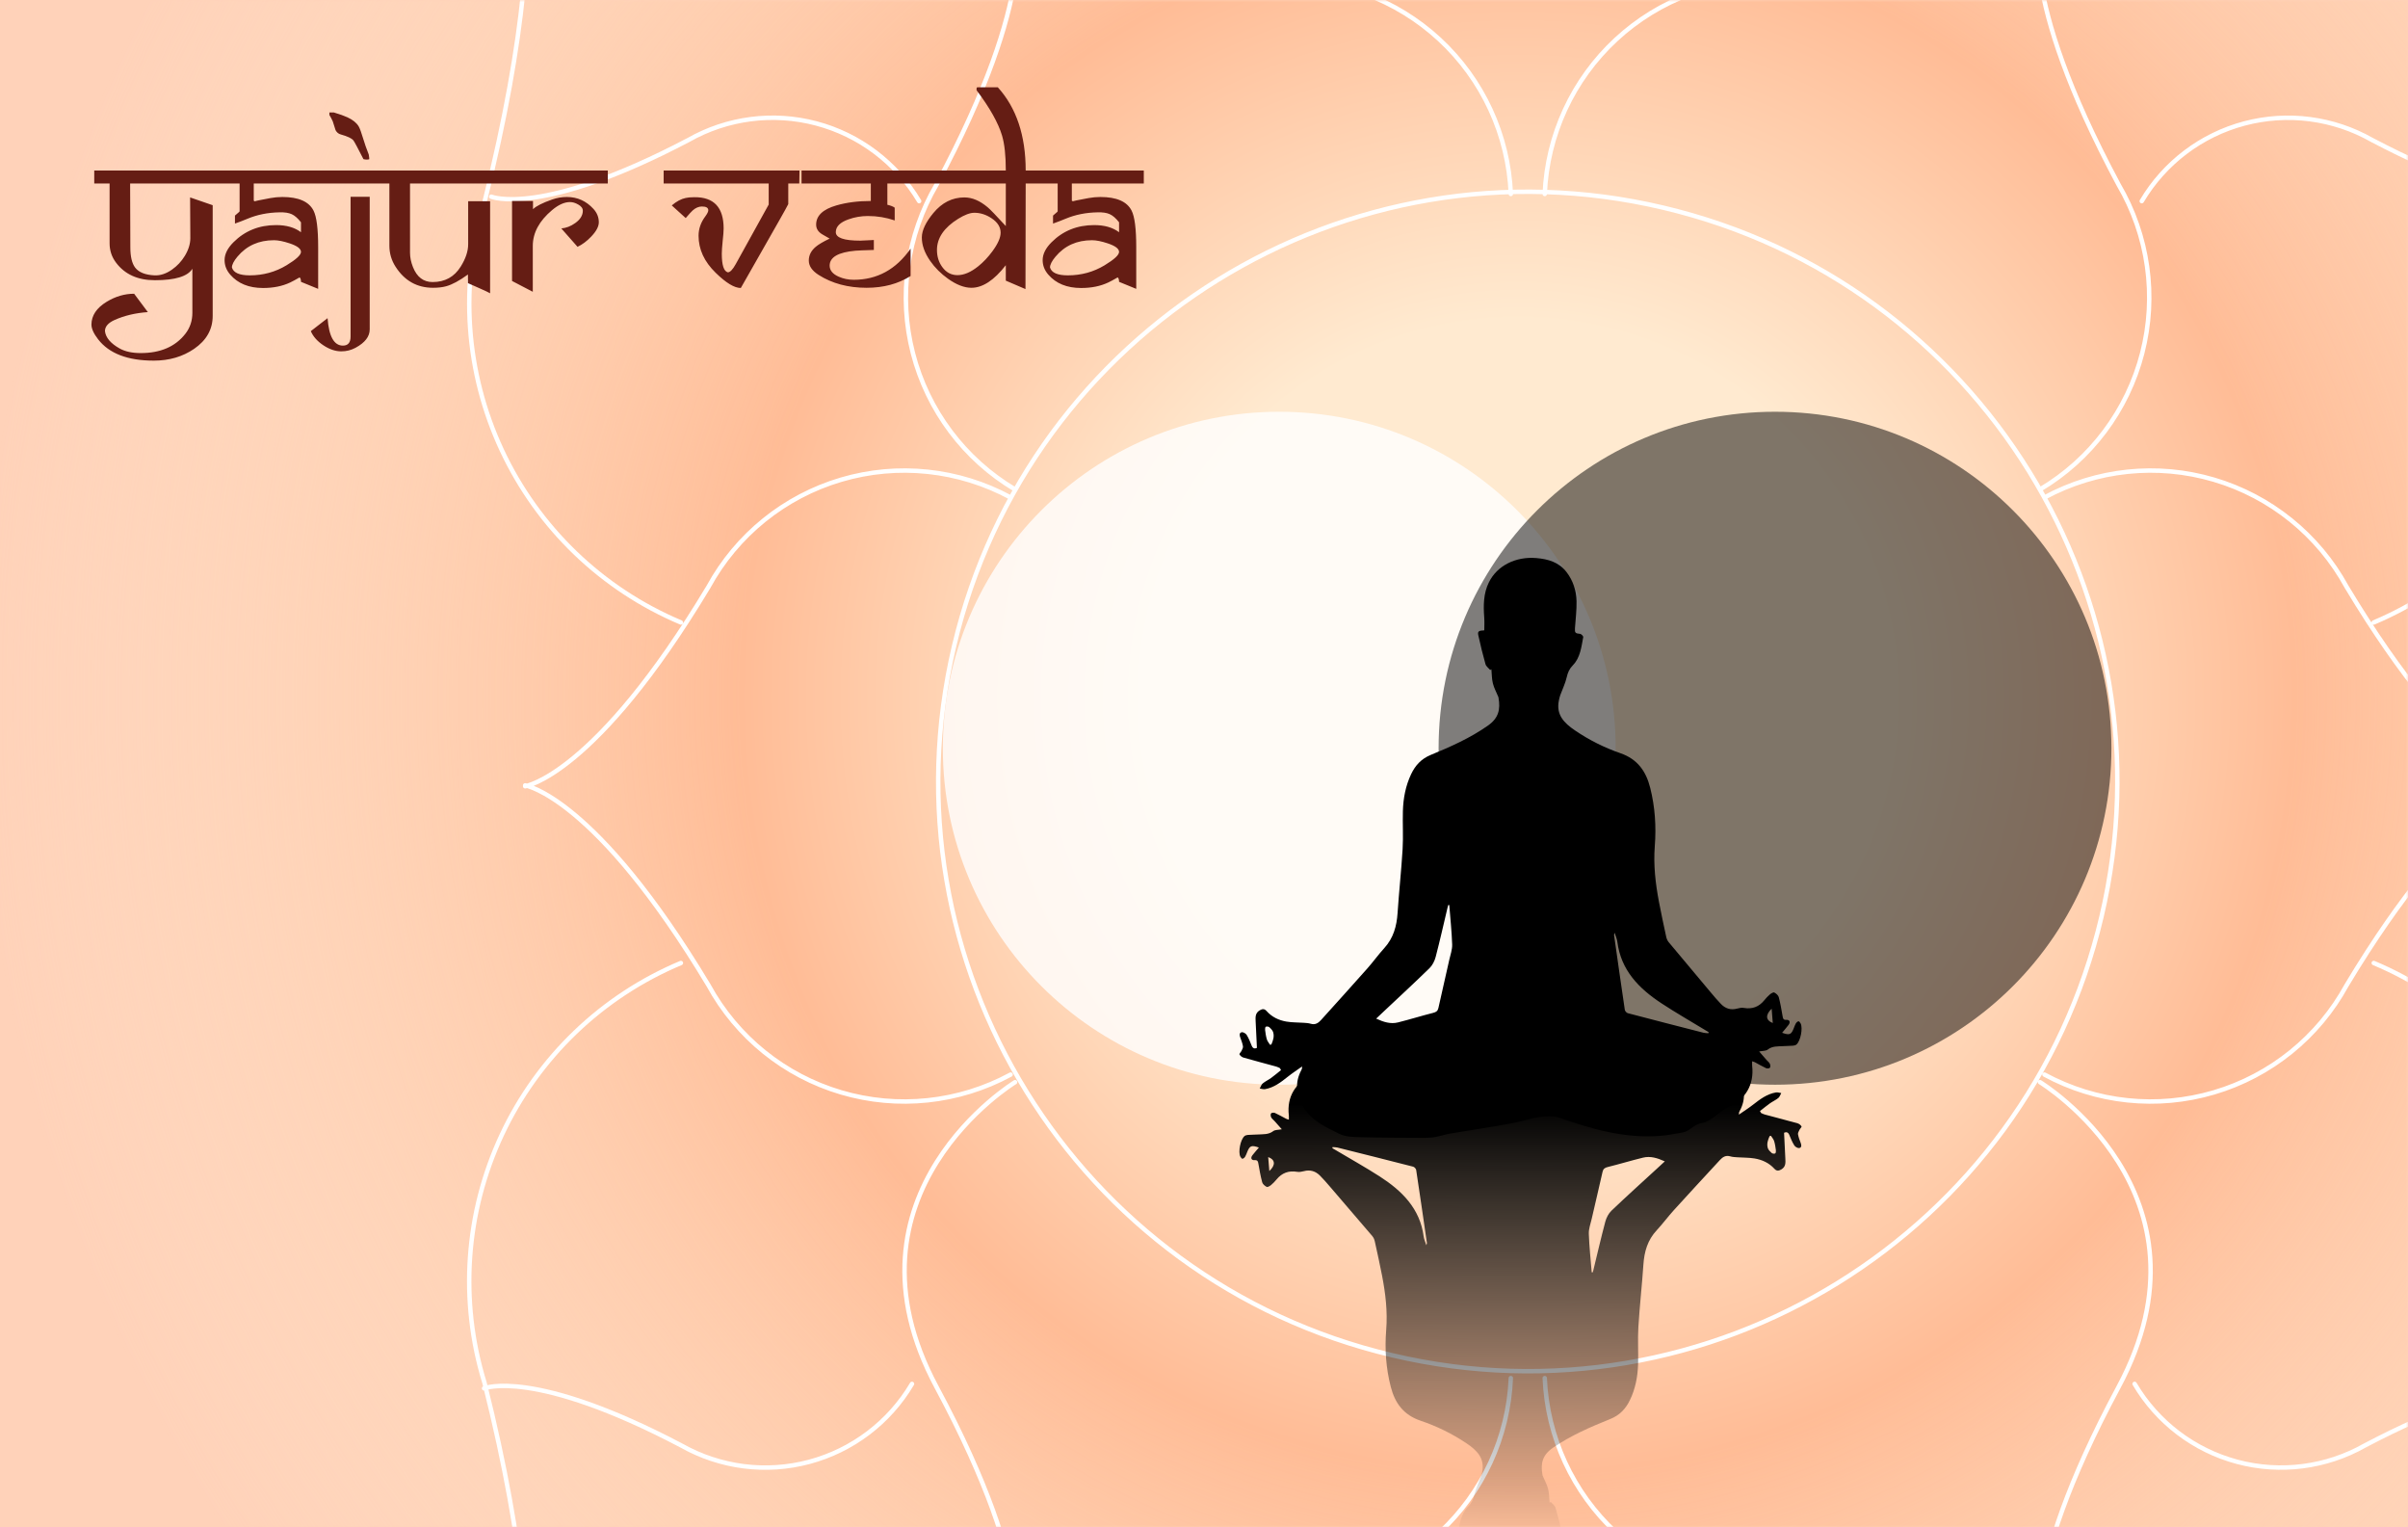 <svg width="544" height="345" viewBox="0 0 544 345" fill="none" xmlns="http://www.w3.org/2000/svg">
<rect width="544" height="345" fill="#FFD2B9"/>
<mask id="mask0_305_1609" style="mask-type:alpha" maskUnits="userSpaceOnUse" x="0" y="0" width="544" height="345">
<rect width="544" height="345" fill="#D9D9D9"/>
</mask>
<g mask="url(#mask0_305_1609)">
<circle cx="343.5" cy="157.5" r="350.5" fill="url(#paint0_radial_305_1609)"/>
<path d="M461.875 112.365C473.603 106.012 487.372 104.566 500.163 108.345C512.955 112.124 523.727 120.82 530.12 132.527C555.724 175.17 571.55 177.589 571.55 177.589M461.875 242.712C473.603 249.066 487.372 250.511 500.163 246.732C512.955 242.953 523.727 234.257 530.12 222.55C555.724 179.908 571.55 177.387 571.55 177.387M300.993 -20.3C296.759 -28.303 295.823 -37.645 298.385 -46.328C300.947 -55.012 306.803 -62.35 314.702 -66.773C343.733 -84.213 344.943 -95 344.943 -95M389.801 -20.3C394.035 -28.303 394.971 -37.645 392.409 -46.328C389.847 -55.012 383.991 -62.35 376.092 -66.773C347.06 -84.213 345.347 -95 345.347 -95M483.854 45.427C488.985 36.769 497.31 30.47 507.038 27.887C516.766 25.305 527.118 26.643 535.869 31.616C569.235 49.157 580.424 44.419 580.424 44.419M207.648 45.427C202.497 36.761 194.154 30.461 184.41 27.879C174.666 25.297 164.298 26.639 155.532 31.616C122.166 49.157 110.977 44.419 110.977 44.419M380.833 -1.449C380.833 -1.449 403.312 -74.334 479.621 -55.281C555.93 -36.228 576.393 -51.148 576.393 -51.148M536.269 140.591C554.098 133.057 568.495 119.172 576.671 101.627C584.847 84.083 586.219 64.128 580.522 45.629C561.47 -30.684 576.489 -51.148 576.489 -51.148M309.057 -1.449C309.057 -1.449 286.577 -74.334 210.269 -55.281C133.96 -36.228 113.497 -51.148 113.497 -51.148M153.816 140.591C135.969 133.075 121.549 119.198 113.353 101.651C105.158 84.105 103.771 64.14 109.462 45.629C128.615 -30.684 113.595 -51.148 113.595 -51.148M388.894 378.3C393.127 386.303 394.063 395.645 391.501 404.328C388.939 413.012 383.083 420.35 375.184 424.773C346.153 442.213 344.439 453 344.439 453M300.085 378.3C295.851 386.303 294.916 395.645 297.477 404.328C300.039 413.012 305.895 420.35 313.794 424.773C342.826 442.213 344.035 453 344.035 453M206.033 312.572C200.899 321.255 192.563 327.577 182.818 330.179C173.072 332.78 162.695 331.453 153.917 326.484C120.551 308.943 109.362 313.581 109.362 313.581M482.239 312.572C487.354 321.248 495.672 327.568 505.401 330.17C515.13 332.772 525.491 331.448 534.254 326.484C567.62 308.943 578.809 313.581 578.809 313.581M309.057 359.348C309.057 359.348 286.577 432.234 210.269 413.181C133.96 394.128 113.497 409.047 113.497 409.047M153.821 217.509C135.966 224.987 121.534 238.843 113.335 256.378C105.136 273.914 103.757 293.874 109.467 312.371C128.62 388.683 113.6 409.148 113.6 409.148M380.833 359.348C380.833 359.348 403.312 432.234 479.621 413.181C555.93 394.128 576.393 409.047 576.393 409.047M536.269 217.509C554.105 225.005 568.514 238.869 576.693 256.403C584.873 273.937 586.237 293.886 580.522 312.371C561.47 388.683 576.489 409.148 576.489 409.148M228.314 112.365C216.586 106.012 202.818 104.566 190.026 108.345C177.234 112.124 166.462 120.82 160.069 132.527C134.465 175.17 118.639 177.589 118.639 177.589M228.314 242.712C216.586 249.066 202.818 250.511 190.026 246.732C177.234 242.953 166.462 234.257 160.069 222.55C134.465 179.908 118.639 177.387 118.639 177.387M341.317 311.262C340.766 324.58 334.963 337.137 325.177 346.187C315.391 355.236 302.42 360.041 289.1 359.55C239.303 359.55 229.122 372.05 229.122 372.05M229.323 244.426C229.323 244.426 188.094 269.527 211.582 313.278C235.069 357.03 229.121 371.949 229.121 371.949M460.871 110.55C472.328 103.748 480.625 92.687 483.95 79.784C487.274 66.882 485.355 53.188 478.613 41.697C455.125 -2.155 461.073 -16.974 461.073 -16.974C461.073 -16.974 450.891 -4.474 401.094 -4.474C387.792 -4.938 374.846 -0.121 365.082 8.926C355.318 17.972 349.529 30.514 348.978 43.814M348.978 311.262C349.529 324.562 355.318 337.103 365.082 346.15C374.846 355.197 387.792 360.014 401.094 359.55C450.891 359.55 461.072 372.05 461.072 372.05M460.871 244.426C460.871 244.426 502.1 269.527 478.613 313.278C455.125 357.03 461.073 371.949 461.073 371.949M229.323 110.55C217.866 103.748 209.569 92.687 206.244 79.784C202.919 66.882 204.838 53.188 211.581 41.697C235.069 -2.155 229.121 -16.974 229.121 -16.974C229.121 -16.974 239.303 -4.474 289.1 -4.474C302.42 -4.965 315.391 -0.16 325.177 8.889C334.963 17.939 340.766 30.496 341.317 43.814M375.733 46.899C447.309 63.794 491.639 135.517 474.745 207.097C457.851 278.678 386.132 323.01 314.555 306.115C242.979 289.221 198.649 217.498 215.543 145.917C232.437 74.336 304.156 30.005 375.733 46.899Z" stroke="white" stroke-miterlimit="10" stroke-linecap="round"/>
<circle cx="289" cy="169" r="76" fill="white" fill-opacity="0.8"/>
<circle cx="401" cy="169" r="76" fill="black" fill-opacity="0.5"/>
<g filter="url(#filter0_f_305_1609)">
<path d="M392.837 251.757C394.055 250.908 395.112 250.239 396.09 249.473C397.636 248.262 399.198 247.094 401.208 246.745C401.586 246.68 402.005 246.833 402.405 246.886C402.189 247.266 402.058 247.745 401.74 248.004C401.162 248.474 400.449 248.782 399.838 249.217C399.067 249.765 398.342 250.373 397.597 250.955C397.685 251.101 397.773 251.248 397.862 251.395C398.13 251.508 398.389 251.653 398.668 251.727C401.147 252.393 403.634 253.03 406.105 253.722C406.452 253.819 406.814 254.119 406.991 254.424C407.066 254.553 406.652 254.924 406.516 255.21C406.366 255.527 406.141 255.897 406.195 256.202C406.314 256.869 406.562 257.519 406.808 258.158C406.999 258.655 407.046 259.192 406.479 259.307C406.151 259.373 405.565 259.041 405.364 258.724C404.899 257.992 404.568 257.172 404.24 256.365C403.976 255.717 403.565 255.619 403.045 255.849C403.143 257.828 403.238 259.762 403.334 261.697C403.38 262.638 403.445 263.541 402.411 264.144C401.768 264.519 401.322 264.492 400.846 263.97C399.653 262.661 398.1 261.945 396.385 261.657C395.111 261.444 393.793 261.485 392.497 261.393C391.96 261.355 391.405 261.335 390.898 261.183C389.874 260.876 389.175 261.335 388.552 262.01C385.065 265.79 381.569 269.562 378.114 273.369C376.786 274.832 375.618 276.434 374.27 277.878C372.207 280.089 371.464 282.713 371.267 285.622C370.949 290.329 370.417 295.023 370.131 299.732C369.961 302.52 370.151 305.326 370.067 308.121C369.983 310.934 369.46 313.68 368.213 316.25C367.272 318.19 365.923 319.647 363.791 320.503C359.3 322.308 354.87 324.225 350.848 326.988C348.436 328.645 348.006 330.551 348.466 333.13C348.477 333.191 348.485 333.255 348.509 333.312C348.928 334.301 349.47 335.259 349.735 336.286C349.995 337.293 349.974 338.369 350.076 339.415C350.164 339.36 350.25 339.305 350.337 339.25C350.705 339.675 351.264 340.047 351.406 340.534C352.016 342.624 352.54 344.74 353.018 346.862C353.226 347.783 352.979 347.948 351.678 348.004C351.678 348.944 351.616 349.895 351.69 350.836C351.899 353.499 351.879 356.134 350.642 358.591C348.775 362.301 344.567 364.331 339.948 363.956C337.24 363.736 334.814 363.039 333.092 360.85C331.61 358.967 330.893 356.761 330.84 354.428C330.795 352.45 331.058 350.465 331.194 348.483C331.266 347.447 331.109 347.327 330.02 347.224C329.755 347.2 329.288 346.708 329.326 346.507C329.748 344.318 330 341.974 331.646 340.321C332.485 339.479 332.816 338.682 333.067 337.614C333.382 336.272 334.029 335.005 334.514 333.7C334.651 333.33 334.738 332.94 334.821 332.554C335.507 329.366 333.645 327.556 331.22 325.938C328.016 323.8 324.56 322.115 320.939 320.892C317.043 319.576 315.138 316.891 314.196 313.244C313.103 309.016 312.816 304.698 313.161 300.384C313.494 296.211 313.008 292.145 312.219 288.082C311.714 285.489 311.145 282.907 310.572 280.327C310.481 279.921 310.286 279.495 310.016 279.177C306.869 275.476 303.702 271.791 300.53 268.109C299.773 267.23 299.017 266.347 298.197 265.526C297.195 264.522 295.982 264.142 294.545 264.53C294.065 264.659 293.524 264.757 293.046 264.675C291.141 264.35 289.623 264.914 288.413 266.371C288.033 266.828 287.622 267.272 287.163 267.65C286.886 267.879 286.381 268.181 286.169 268.078C285.747 267.871 285.261 267.458 285.148 267.04C284.774 265.663 284.538 264.248 284.285 262.841C284.194 262.337 284.139 261.994 283.431 262.038C282.678 262.084 282.47 261.536 282.951 260.917C283.399 260.34 283.889 259.793 284.397 259.19C282.73 258.609 282.35 258.767 281.787 260.131C281.632 260.505 281.511 260.9 281.302 261.244C281.172 261.458 280.924 261.686 280.695 261.728C280.564 261.752 280.31 261.44 280.206 261.234C279.676 260.185 280.234 257.393 281.143 256.607C281.335 256.441 281.651 256.361 281.918 256.34C282.678 256.281 283.442 256.288 284.203 256.24C285.386 256.165 286.586 256.292 287.647 255.478C288.06 255.16 288.776 255.219 289.579 255.062C288.969 254.374 288.45 253.783 287.925 253.197C287.673 252.916 287.337 252.681 287.175 252.361C287.048 252.109 287.01 251.673 287.155 251.474C287.273 251.314 287.777 251.266 288.013 251.373C288.876 251.763 289.697 252.243 290.539 252.68C290.697 252.762 290.879 252.799 291.168 252.897C291.168 252.508 291.197 252.214 291.164 251.926C290.672 247.694 292.679 244.47 296.608 242.737C297.995 242.125 299.135 240.988 300.429 240.153C300.993 239.789 301.638 239.437 302.289 239.333C303.31 239.168 304.122 238.727 304.921 238.134C305.442 237.749 306.042 237.351 306.662 237.232C308.458 236.885 310.274 236.564 312.098 236.431C319.976 235.856 327.377 237.914 334.691 240.443C335.44 240.701 336.294 240.744 337.101 240.75C339.966 240.773 342.637 239.746 345.403 239.231C350.013 238.373 354.665 237.731 359.294 236.962C360.445 236.771 361.563 236.397 362.713 236.197C363.55 236.051 364.414 235.996 365.264 236C370.063 236.023 374.863 236.025 379.659 236.149C381.254 236.19 383.027 236.203 384.393 236.869C387.564 238.415 390.934 239.839 392.772 243.159C394.186 245.71 394.466 248.269 393.036 250.899C392.976 251.008 392.924 251.123 392.88 251.239C392.861 251.292 392.869 251.356 392.837 251.757ZM359.589 287.379C359.665 287.379 359.742 287.379 359.818 287.379C359.867 287.211 359.923 287.046 359.964 286.877C360.852 283.227 361.691 279.565 362.66 275.936C362.899 275.04 363.392 274.081 364.059 273.444C367.465 270.195 370.966 267.043 374.433 263.856C374.954 263.377 375.472 262.896 376.104 262.313C374.418 261.544 372.842 261.069 371.18 261.473C368.512 262.122 365.885 262.93 363.219 263.587C362.532 263.756 362.192 264.001 362.039 264.679C361.242 268.225 360.397 271.76 359.585 275.303C359.329 276.421 358.895 277.557 358.935 278.671C359.037 281.578 359.356 284.477 359.589 287.379ZM301.045 259.089C301.031 259.173 301.017 259.257 301.003 259.342C301.22 259.465 301.439 259.585 301.653 259.713C304.987 261.695 308.381 263.591 311.642 265.683C316.728 268.947 320.81 272.979 321.625 279.283C321.701 279.875 321.975 280.443 322.233 281.263C322.326 280.909 322.373 280.829 322.362 280.756C321.564 275.257 320.77 269.757 319.934 264.263C319.891 263.978 319.535 263.585 319.251 263.512C313.546 262.044 307.832 260.614 302.116 259.188C301.773 259.103 301.403 259.12 301.045 259.089ZM400.08 256.536C399.98 256.559 399.881 256.582 399.781 256.606C399.394 257.462 399.082 258.365 399.376 259.316C399.507 259.739 399.904 260.116 400.26 260.427C400.43 260.575 400.845 260.624 401.039 260.521C401.186 260.442 401.23 260.043 401.198 259.802C401.104 259.103 401.008 258.394 400.798 257.724C400.664 257.296 400.327 256.93 400.08 256.536ZM286.503 261.34C286.591 262.427 286.669 263.393 286.758 264.499C288.207 263.155 288.118 261.922 286.503 261.34Z" fill="url(#paint1_linear_305_1609)"/>
</g>
<path d="M294.163 240.873C292.945 241.743 291.888 242.427 290.91 243.211C289.364 244.451 287.802 245.646 285.792 246.003C285.414 246.07 284.995 245.913 284.595 245.859C284.811 245.47 284.942 244.98 285.261 244.715C285.838 244.233 286.551 243.919 287.162 243.473C287.933 242.913 288.658 242.29 289.403 241.695C289.315 241.545 289.227 241.394 289.138 241.244C288.87 241.129 288.611 240.981 288.332 240.904C285.853 240.223 283.366 239.571 280.895 238.863C280.548 238.764 280.186 238.456 280.009 238.144C279.934 238.012 280.348 237.633 280.484 237.34C280.634 237.015 280.859 236.637 280.805 236.325C280.686 235.642 280.438 234.976 280.192 234.323C280.001 233.814 279.954 233.265 280.521 233.147C280.849 233.079 281.436 233.419 281.636 233.743C282.101 234.493 282.432 235.332 282.76 236.158C283.024 236.821 283.435 236.921 283.955 236.686C283.857 234.661 283.762 232.681 283.666 230.701C283.62 229.738 283.555 228.814 284.589 228.197C285.232 227.813 285.678 227.841 286.154 228.375C287.347 229.714 288.9 230.447 290.615 230.741C291.889 230.96 293.207 230.918 294.504 231.012C295.04 231.051 295.595 231.071 296.102 231.227C297.126 231.541 297.825 231.071 298.448 230.38C301.935 226.512 305.431 222.652 308.886 218.755C310.214 217.258 311.383 215.618 312.73 214.141C314.793 211.878 315.536 209.192 315.733 206.215C316.051 201.397 316.583 196.593 316.869 191.774C317.039 188.921 316.849 186.049 316.933 183.189C317.017 180.31 317.54 177.499 318.787 174.869C319.728 172.883 321.077 171.393 323.209 170.516C327.7 168.669 332.13 166.707 336.152 163.88C338.564 162.184 338.994 160.233 338.534 157.593C338.523 157.531 338.515 157.466 338.491 157.408C338.072 156.395 337.53 155.414 337.265 154.363C337.005 153.333 337.026 152.231 336.924 151.161C336.836 151.217 336.75 151.273 336.663 151.33C336.295 150.895 335.736 150.515 335.594 150.016C334.984 147.877 334.46 145.712 333.982 143.539C333.774 142.597 334.021 142.428 335.322 142.371C335.322 141.409 335.384 140.436 335.31 139.472C335.101 136.747 335.121 134.05 336.358 131.535C338.225 127.739 342.433 125.661 347.052 126.045C349.76 126.27 352.186 126.983 353.908 129.224C355.39 131.15 356.107 133.408 356.16 135.796C356.205 137.821 355.942 139.853 355.806 141.881C355.734 142.941 355.891 143.064 356.98 143.169C357.245 143.194 357.712 143.697 357.674 143.902C357.252 146.143 357 148.542 355.354 150.234C354.515 151.096 354.184 151.911 353.933 153.004C353.618 154.378 352.971 155.674 352.486 157.011C352.349 157.389 352.262 157.788 352.179 158.183C351.493 161.446 353.355 163.298 355.78 164.954C358.984 167.142 362.44 168.866 366.061 170.118C369.957 171.465 371.862 174.213 372.804 177.945C373.897 182.273 374.184 186.692 373.839 191.107C373.506 195.377 373.992 199.54 374.781 203.697C375.286 206.352 375.855 208.994 376.428 211.634C376.519 212.049 376.714 212.486 376.984 212.811C380.131 216.599 383.298 220.37 386.47 224.139C387.227 225.038 387.983 225.942 388.803 226.782C389.805 227.81 391.018 228.198 392.455 227.802C392.935 227.669 393.476 227.569 393.954 227.653C395.859 227.986 397.377 227.409 398.587 225.917C398.967 225.449 399.378 224.995 399.837 224.608C400.114 224.374 400.619 224.064 400.831 224.17C401.253 224.382 401.739 224.805 401.852 225.232C402.226 226.642 402.462 228.09 402.715 229.53C402.806 230.046 402.861 230.397 403.569 230.352C404.322 230.305 404.53 230.866 404.049 231.499C403.601 232.09 403.111 232.649 402.603 233.267C404.27 233.861 404.65 233.7 405.213 232.304C405.368 231.92 405.489 231.516 405.698 231.165C405.828 230.946 406.076 230.712 406.305 230.669C406.436 230.645 406.69 230.964 406.794 231.175C407.324 232.249 406.766 235.106 405.857 235.91C405.665 236.08 405.349 236.162 405.082 236.183C404.322 236.244 403.558 236.236 402.797 236.286C401.614 236.363 400.414 236.232 399.353 237.065C398.94 237.39 398.224 237.33 397.421 237.491C398.031 238.195 398.55 238.8 399.075 239.4C399.327 239.687 399.663 239.928 399.825 240.256C399.952 240.514 399.99 240.96 399.845 241.163C399.727 241.327 399.223 241.376 398.987 241.267C398.124 240.867 397.303 240.376 396.461 239.929C396.303 239.845 396.121 239.807 395.832 239.707C395.832 240.105 395.803 240.406 395.836 240.701C396.328 245.032 394.321 248.332 390.392 250.105C389.005 250.732 387.865 251.895 386.571 252.75C386.007 253.123 385.362 253.482 384.711 253.589C383.69 253.757 382.878 254.209 382.079 254.816C381.558 255.21 380.958 255.617 380.338 255.739C378.542 256.094 376.726 256.423 374.902 256.559C367.024 257.148 359.623 255.041 352.309 252.453C351.56 252.188 350.706 252.145 349.899 252.139C347.034 252.115 344.363 253.166 341.597 253.693C336.987 254.572 332.335 255.229 327.706 256.015C326.555 256.211 325.437 256.594 324.287 256.799C323.45 256.948 322.586 257.004 321.736 257C316.937 256.976 312.137 256.974 307.341 256.848C305.746 256.806 303.973 256.792 302.607 256.111C299.436 254.528 296.066 253.071 294.228 249.674C292.814 247.062 292.534 244.443 293.964 241.752C294.024 241.64 294.076 241.523 294.12 241.404C294.139 241.35 294.131 241.284 294.163 240.873ZM327.411 204.417C327.335 204.417 327.258 204.417 327.182 204.417C327.133 204.588 327.077 204.758 327.036 204.93C326.148 208.666 325.309 212.414 324.34 216.128C324.101 217.045 323.608 218.026 322.941 218.678C319.535 222.003 316.034 225.23 312.567 228.491C312.046 228.981 311.528 229.473 310.896 230.071C312.582 230.857 314.158 231.344 315.82 230.93C318.488 230.266 321.115 229.439 323.781 228.766C324.468 228.593 324.808 228.343 324.961 227.649C325.758 224.02 326.603 220.402 327.415 216.776C327.671 215.632 328.105 214.469 328.065 213.329C327.963 210.354 327.644 207.387 327.411 204.417ZM385.955 233.37C385.969 233.284 385.983 233.198 385.997 233.111C385.78 232.985 385.561 232.862 385.347 232.732C382.013 230.702 378.619 228.763 375.358 226.621C370.272 223.281 366.19 219.155 365.375 212.702C365.299 212.096 365.025 211.515 364.767 210.676C364.674 211.038 364.627 211.121 364.638 211.195C365.436 216.823 366.23 222.452 367.066 228.075C367.109 228.366 367.465 228.769 367.749 228.843C373.454 230.345 379.168 231.809 384.884 233.268C385.227 233.356 385.597 233.338 385.955 233.37ZM286.92 235.983C287.02 235.959 287.119 235.935 287.219 235.912C287.606 235.035 287.918 234.111 287.624 233.138C287.493 232.704 287.096 232.319 286.74 232.001C286.57 231.849 286.155 231.799 285.961 231.905C285.814 231.985 285.77 232.394 285.802 232.64C285.896 233.356 285.992 234.081 286.202 234.767C286.336 235.205 286.674 235.58 286.92 235.983ZM400.497 231.066C400.409 229.953 400.331 228.965 400.242 227.833C398.793 229.208 398.882 230.471 400.497 231.066Z" fill="black"/>
</g>
<path d="M50.052 38.511L50.003 41.44H29.398L29.446 55.845C29.446 57.961 29.812 59.499 30.545 60.459C31.375 61.517 32.824 62.095 34.891 62.192C36.209 62.258 37.527 61.826 38.846 60.898C40.018 60.085 40.986 59.051 41.751 57.798C42.581 56.431 42.996 55.096 42.996 53.794L42.947 44.59L48.05 46.348V71.348C48.05 74.391 46.65 76.873 43.851 78.794C41.263 80.568 38.227 81.455 34.744 81.455C28.852 81.455 24.661 79.852 22.171 76.645C21.162 75.343 20.657 74.228 20.657 73.301C20.674 71.266 21.813 69.557 24.075 68.174C26.077 66.953 28.152 66.343 30.301 66.343L33.401 70.493C30.602 70.689 28.095 71.283 25.882 72.275C24.433 72.926 23.709 73.765 23.709 74.79C23.888 76.271 25.003 77.581 27.054 78.721C28.274 79.404 29.853 79.746 31.79 79.746C36.233 79.746 39.586 78.306 41.849 75.425C42.923 74.058 43.46 72.463 43.46 70.64V60.703C42.402 62.428 39.578 63.291 34.988 63.291C31.131 63.291 28.209 61.973 26.224 59.336C25.247 58.05 24.759 56.585 24.759 54.941V41.44H21.292V38.511H50.052ZM73.587 41.44H57.327V45.347C57.392 45.347 57.457 45.379 57.523 45.444C57.588 45.509 57.645 45.542 57.693 45.542C57.563 45.542 57.49 45.534 57.474 45.518C57.474 45.436 58.686 45.176 61.111 44.736C62.007 44.574 62.894 44.492 63.773 44.492C67.435 44.492 69.787 45.518 70.828 47.568C71.528 48.935 71.878 51.694 71.878 55.845V65.244C71.536 65.114 70.242 64.585 67.996 63.657C67.996 63.136 67.89 62.803 67.679 62.656C66.816 63.161 66.108 63.543 65.555 63.804C63.797 64.634 61.754 65.049 59.427 65.049C56.22 65.049 53.746 64.04 52.005 62.022C51.158 61.045 50.735 59.954 50.735 58.75C50.735 57.399 51.403 56.056 52.737 54.722C55.325 52.134 58.54 50.84 62.381 50.84C64.708 50.84 66.58 51.377 67.996 52.451V50.205C67.28 49.294 66.58 48.683 65.897 48.374C65.229 48.065 64.31 47.926 63.138 47.959C60.517 48.008 58.117 48.488 55.935 49.399C54.959 49.806 54.007 50.172 53.079 50.498V48.691C53.291 48.512 53.6 48.244 54.007 47.886C54.072 47.804 54.113 47.755 54.129 47.739V41.44H49.124V38.511H73.587V41.44ZM67.996 56.895C67.996 56.178 67.142 55.535 65.433 54.966C64.017 54.494 62.837 54.258 61.893 54.258C58.458 54.258 55.708 55.495 53.641 57.969C52.81 58.962 52.395 59.775 52.395 60.41C52.737 61.598 54.08 62.192 56.424 62.192C59.451 62.192 62.218 61.435 64.725 59.922C66.906 58.603 67.996 57.594 67.996 56.895ZM83.426 35.947C83.328 36.012 83.141 36.045 82.864 36.045C82.62 36.045 82.368 36.012 82.107 35.947C80.822 33.425 80.073 32.025 79.861 31.748C79.503 31.26 78.535 30.796 76.956 30.356C76.468 30.226 76.085 29.909 75.809 29.404C75.678 28.949 75.467 28.281 75.174 27.402C74.946 26.898 74.694 26.418 74.417 25.962V25.4H75.418C76.769 25.807 77.794 26.174 78.494 26.499C79.699 27.052 80.545 27.736 81.033 28.55C81.294 28.989 81.668 30.023 82.156 31.65C82.368 32.399 82.75 33.481 83.304 34.898C83.385 35.386 83.426 35.736 83.426 35.947ZM86.868 41.44H72.171V38.511H86.868V41.44ZM83.523 74.399C83.523 76.011 82.457 77.394 80.325 78.55C79.332 79.087 78.258 79.356 77.103 79.356C75.768 79.356 74.417 78.9 73.05 77.988C71.683 77.077 70.739 76.011 70.218 74.79L74.002 71.86C74.311 75.995 75.467 78.061 77.469 78.061C78.624 78.061 79.202 77.378 79.202 76.011V44.443H83.523V74.399ZM113.064 41.44H92.63V57.09C92.63 58.132 92.85 59.206 93.289 60.312C94.184 62.575 95.665 63.706 97.732 63.706C100.516 63.706 102.632 62.542 104.08 60.215C105.203 58.425 105.765 56.74 105.765 55.161V45.444H110.721V66.245C110.33 66.017 109.598 65.667 108.523 65.195L105.716 63.95V61.997C103.795 63.397 102.151 64.284 100.784 64.658C99.954 64.886 98.969 65 97.83 65C94.217 65 91.393 63.413 89.358 60.239C88.431 58.791 87.967 57.212 87.967 55.503V41.44H85.013V38.511H113.064V41.44ZM137.308 41.44H112.625V38.511H137.308V41.44ZM135.281 50.205C135.281 51.165 134.703 52.248 133.548 53.452C132.571 54.477 131.546 55.242 130.472 55.747L126.81 51.597C127.916 51.499 128.966 51.092 129.959 50.376C131.098 49.562 131.668 48.634 131.668 47.593C131.668 47.039 131.31 46.567 130.594 46.177C129.975 45.819 129.365 45.64 128.763 45.64C127.509 45.64 126.167 46.242 124.734 47.446C121.821 49.888 120.364 52.59 120.364 55.552V65.903L115.677 63.462V45.395H120.413V47.251C121.113 46.551 122.562 45.819 124.759 45.054C125.833 44.679 126.94 44.492 128.079 44.492C130.439 44.492 132.441 45.395 134.085 47.202C134.882 48.081 135.281 49.082 135.281 50.205ZM180.618 38.511L180.569 41.44H178.079V46.103C177.786 46.69 177.103 47.926 176.028 49.815L167.361 65.049C165.913 65.049 164.017 63.901 161.673 61.606C159.101 59.1 157.815 56.317 157.815 53.257C157.815 51.694 158.32 50.238 159.329 48.887C159.785 48.268 160.013 47.804 160.013 47.495C160.013 46.925 159.533 46.641 158.572 46.641C157.856 46.641 157.164 46.934 156.497 47.52C156.253 47.731 155.724 48.309 154.91 49.253L151.761 46.397C152.835 45.485 153.885 44.923 154.91 44.712C155.415 44.598 156.066 44.541 156.863 44.541C161.274 44.492 163.479 46.844 163.479 51.597C163.479 52.231 163.406 53.184 163.26 54.453C163.13 55.723 163.064 56.675 163.064 57.31C163.064 59.881 163.52 61.281 164.432 61.509C164.936 61.509 165.53 60.89 166.214 59.653L173.66 46.201V41.44H149.93V38.511H180.618ZM207.132 41.44H200.467V46.25C201.232 46.429 201.785 46.649 202.127 46.909V49.79C200.19 49.123 198.172 48.789 196.072 48.789C194.559 48.789 193.094 49.041 191.678 49.546C189.79 50.213 188.838 51.165 188.821 52.402C188.789 53.704 190.636 54.355 194.363 54.355C194.445 54.355 194.974 54.331 195.95 54.282L197.415 54.209V56.455C195.201 56.52 193.818 56.577 193.265 56.626C189.375 56.968 187.43 58.091 187.43 59.995C187.43 61.053 188.105 61.883 189.456 62.485C190.514 62.957 191.653 63.193 192.874 63.193C198.164 63.193 202.444 60.85 205.716 56.162V62.339C202.916 64.113 199.604 65 195.779 65C191.596 65 187.983 64.032 184.939 62.095C183.458 61.151 182.718 60.068 182.718 58.848C182.718 57.66 183.239 56.626 184.28 55.747C184.915 55.21 185.965 54.592 187.43 53.892L185.818 52.964C184.858 52.41 184.378 51.67 184.378 50.742C184.378 48.724 185.9 47.275 188.943 46.397C191.255 45.729 193.851 45.395 196.731 45.395V41.44H181.082V38.511H207.132V41.44ZM234.915 41.44H231.717L231.668 65.293L227.225 63.389V59.898C224.588 63.299 222 65 219.461 65C217.85 65 216.092 64.325 214.188 62.974C212.56 61.818 211.209 60.467 210.135 58.921C208.865 57.098 208.239 55.324 208.255 53.599C208.271 52.02 209.142 50.189 210.867 48.105C212.804 45.762 215.14 44.59 217.874 44.59C219.616 44.59 221.365 45.33 223.123 46.812C223.66 47.251 225.027 48.667 227.225 51.06V41.44H206.326V38.511H227.225C227.225 35.142 226.94 32.505 226.37 30.601C225.524 27.769 223.636 24.399 220.706 20.493C220.641 20.461 220.608 20.33 220.608 20.102C220.608 19.907 220.657 19.777 220.755 19.712H225.418C229.617 24.351 231.717 30.617 231.717 38.511H234.915V41.44ZM226.053 52.549C226.053 51.279 225.361 50.189 223.978 49.277C222.741 48.464 221.455 48.057 220.12 48.057C219.144 48.057 217.923 48.512 216.458 49.424C213.268 51.41 211.673 53.753 211.673 56.455C211.673 57.936 212.072 59.222 212.869 60.312C213.748 61.533 214.896 62.144 216.312 62.144C217.776 62.144 219.339 61.476 220.999 60.142C222.155 59.214 223.229 58.075 224.222 56.724C225.442 55.063 226.053 53.672 226.053 52.549ZM258.401 41.44H242.142V45.347C242.207 45.347 242.272 45.379 242.337 45.444C242.402 45.509 242.459 45.542 242.508 45.542C242.378 45.542 242.304 45.534 242.288 45.518C242.288 45.436 243.501 45.176 245.926 44.736C246.821 44.574 247.708 44.492 248.587 44.492C252.249 44.492 254.601 45.518 255.643 47.568C256.342 48.935 256.692 51.694 256.692 55.845V65.244C256.351 65.114 255.057 64.585 252.811 63.657C252.811 63.136 252.705 62.803 252.493 62.656C251.631 63.161 250.923 63.543 250.369 63.804C248.611 64.634 246.569 65.049 244.241 65.049C241.035 65.049 238.561 64.04 236.819 62.022C235.973 61.045 235.55 59.954 235.55 58.75C235.55 57.399 236.217 56.056 237.552 54.722C240.14 52.134 243.354 50.84 247.195 50.84C249.523 50.84 251.395 51.377 252.811 52.451V50.205C252.094 49.294 251.395 48.683 250.711 48.374C250.044 48.065 249.124 47.926 247.952 47.959C245.332 48.008 242.931 48.488 240.75 49.399C239.773 49.806 238.821 50.172 237.894 50.498V48.691C238.105 48.512 238.414 48.244 238.821 47.886C238.886 47.804 238.927 47.755 238.943 47.739V41.44H233.938V38.511H258.401V41.44ZM252.811 56.895C252.811 56.178 251.956 55.535 250.247 54.966C248.831 54.494 247.651 54.258 246.707 54.258C243.273 54.258 240.522 55.495 238.455 57.969C237.625 58.962 237.21 59.775 237.21 60.41C237.552 61.598 238.895 62.192 241.238 62.192C244.266 62.192 247.033 61.435 249.539 59.922C251.72 58.603 252.811 57.594 252.811 56.895Z" fill="#651D14"/>
<defs>
<filter id="filter0_f_305_1609" x="270" y="226" width="147" height="148" filterUnits="userSpaceOnUse" color-interpolation-filters="sRGB">
<feFlood flood-opacity="0" result="BackgroundImageFix"/>
<feBlend mode="normal" in="SourceGraphic" in2="BackgroundImageFix" result="shape"/>
<feGaussianBlur stdDeviation="5" result="effect1_foregroundBlur_305_1609"/>
</filter>
<radialGradient id="paint0_radial_305_1609" cx="0" cy="0" r="1" gradientUnits="userSpaceOnUse" gradientTransform="translate(343.5 157.5) rotate(90) scale(350.5)">
<stop offset="0.245" stop-color="#FFEAD0"/>
<stop offset="0.505" stop-color="#FFBC96"/>
<stop offset="1" stop-color="#FFEAD0" stop-opacity="0"/>
</radialGradient>
<linearGradient id="paint1_linear_305_1609" x1="343.5" y1="348.5" x2="343.5" y2="249.299" gradientUnits="userSpaceOnUse">
<stop stop-opacity="0"/>
<stop offset="1"/>
</linearGradient>
</defs>
</svg>